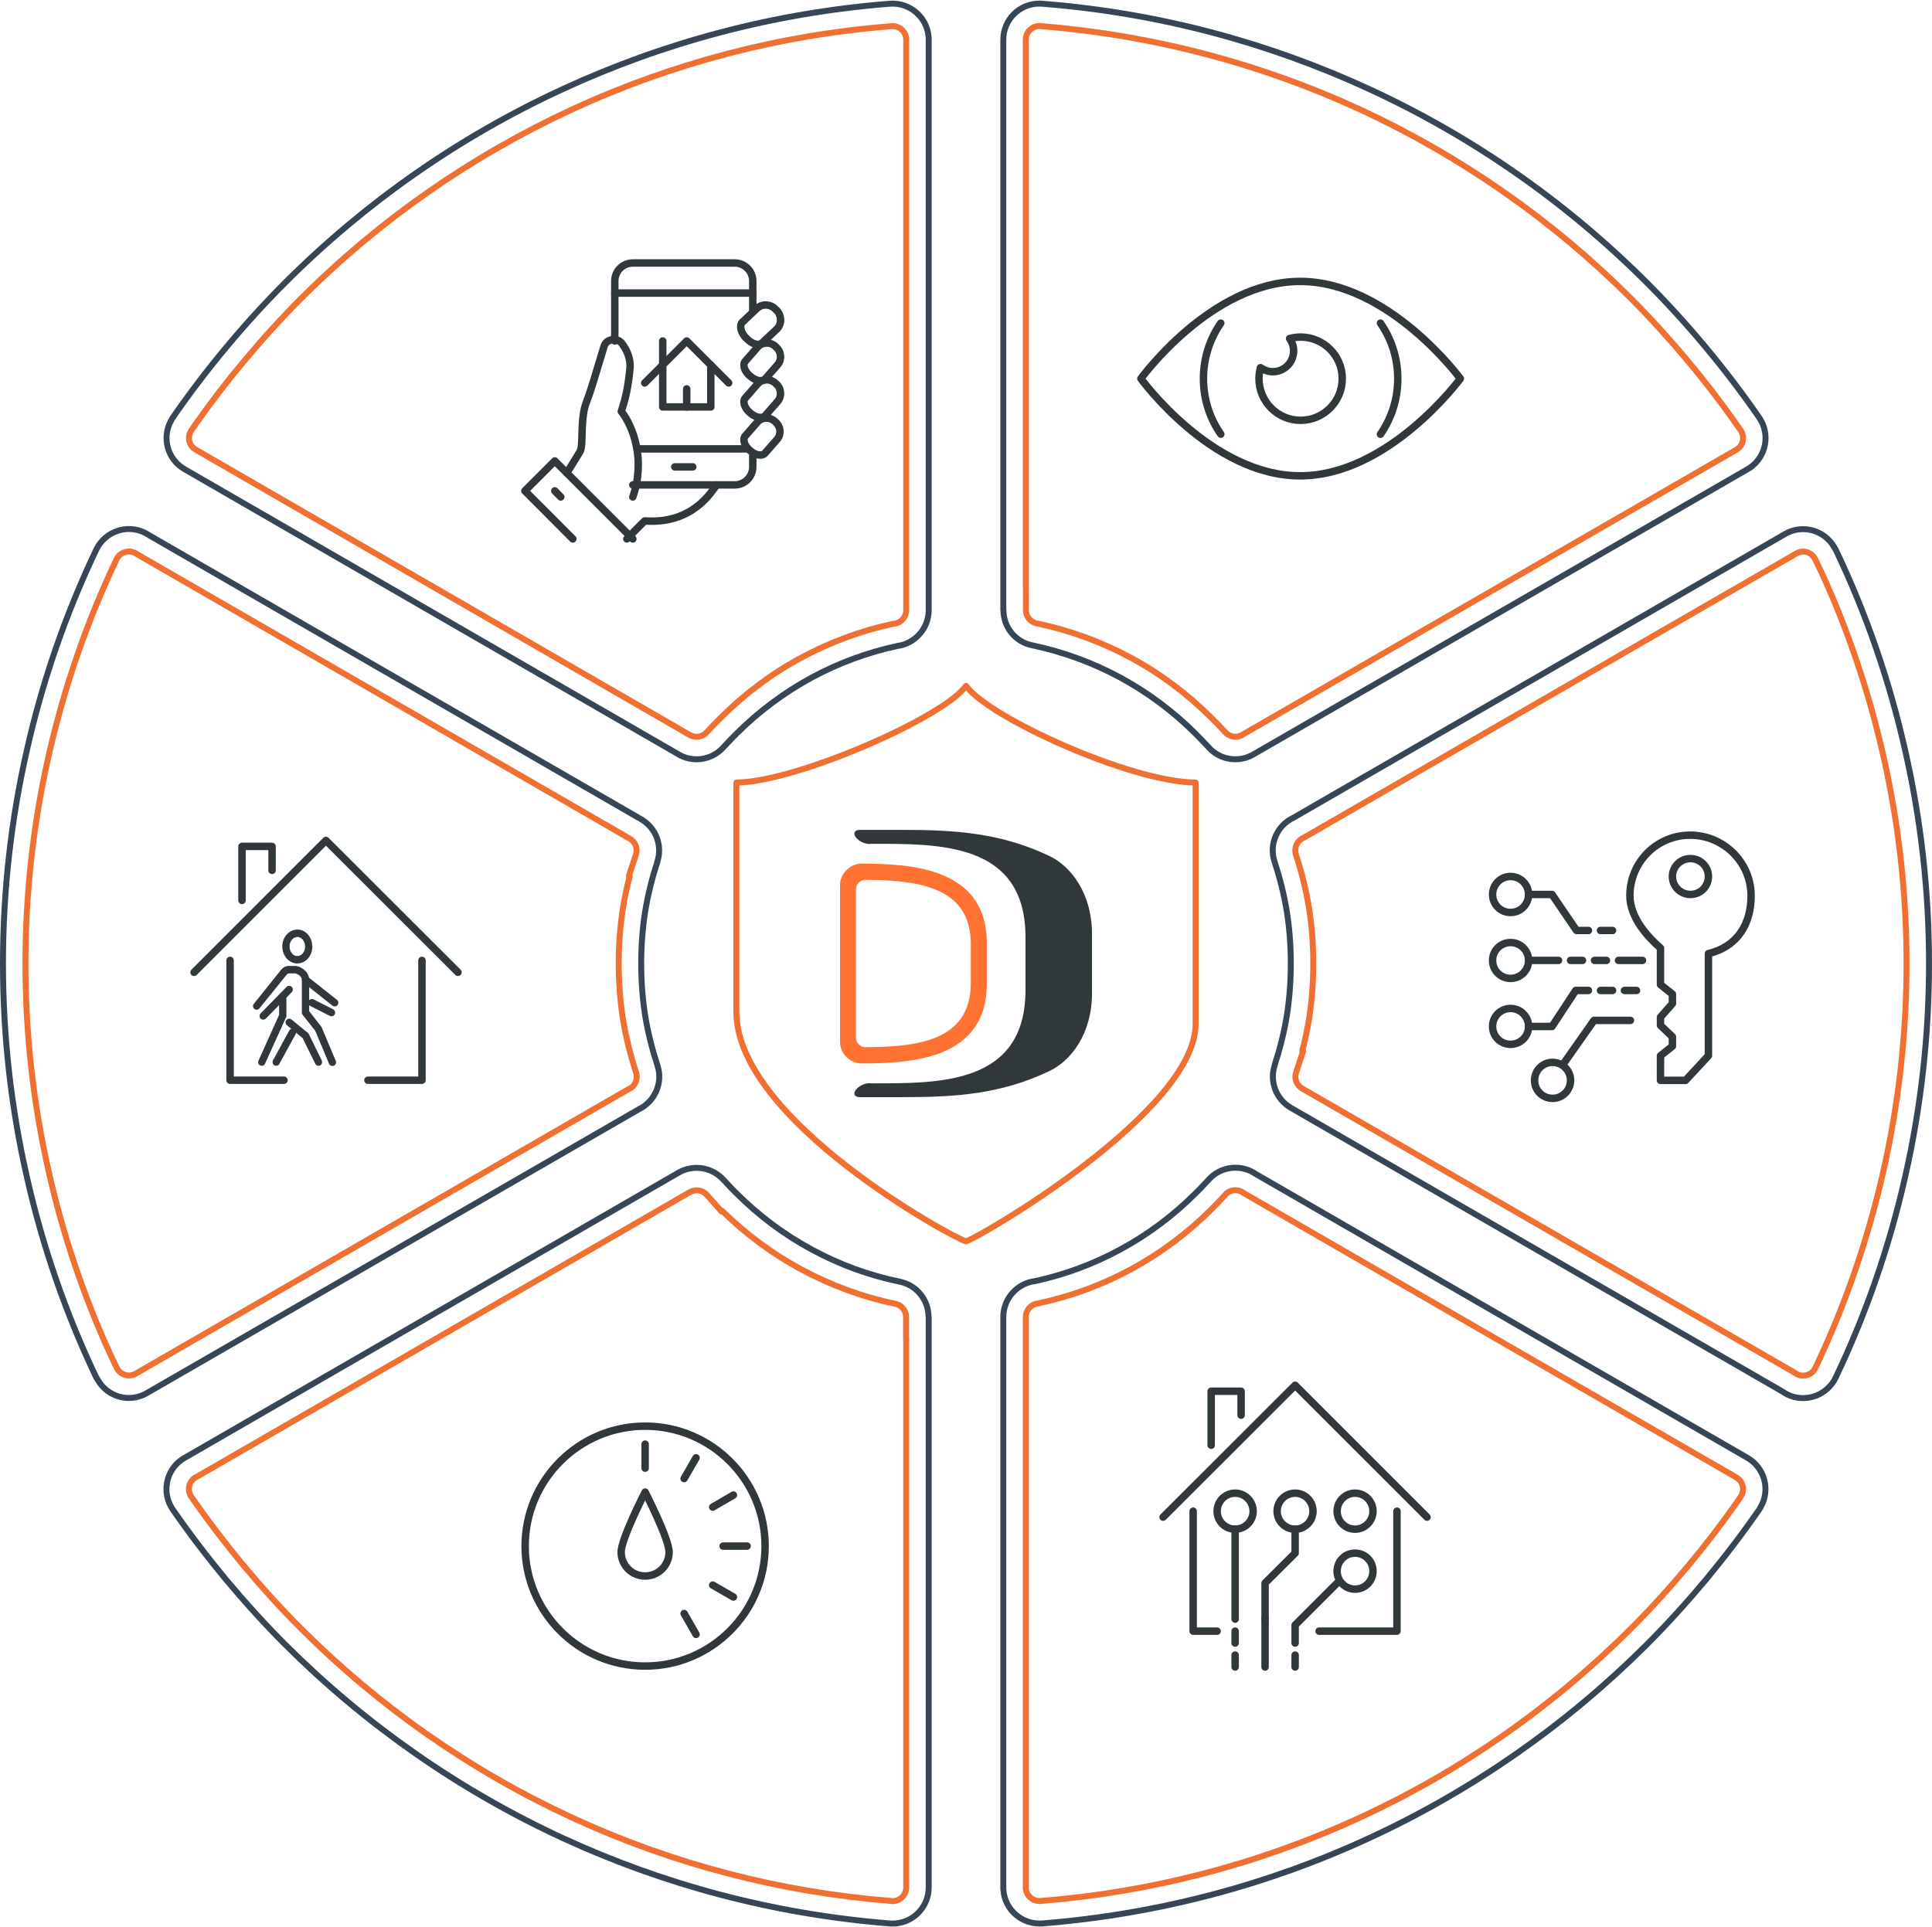 <?xml version="1.0" encoding="UTF-8"?>
<!DOCTYPE svg PUBLIC "-//W3C//DTD SVG 1.1//EN" "http://www.w3.org/Graphics/SVG/1.1/DTD/svg11.dtd">
<!-- Creator: CorelDRAW 2018 (64-Bit) -->
<svg xmlns="http://www.w3.org/2000/svg" xml:space="preserve" width="1298px" height="1295px" version="1.1" style="shape-rendering:geometricPrecision; text-rendering:geometricPrecision; image-rendering:optimizeQuality; fill-rule:evenodd; clip-rule:evenodd"
viewBox="0 0 142.67 142.25"
 xmlns:xlink="http://www.w3.org/1999/xlink">
 <defs>
  <style type="text/css">
   <![CDATA[
    .str0 {stroke:#364656;stroke-width:0.44;stroke-linecap:round;stroke-linejoin:round;stroke-miterlimit:22.926}
    .str1 {stroke:#EF7030;stroke-width:0.44;stroke-linecap:round;stroke-linejoin:round;stroke-miterlimit:22.926}
    .str2 {stroke:#30383B;stroke-width:0.55;stroke-linecap:round;stroke-linejoin:round;stroke-miterlimit:10}
    .fil1 {fill:none}
    .fil0 {fill:none;fill-rule:nonzero}
    .fil4 {fill:#30383B}
    .fil2 {fill:#30383B;fill-rule:nonzero}
    .fil3 {fill:#FF7231;fill-rule:nonzero}
   ]]>
  </style>
 </defs>
 <g id="Warstwa_x0020_1">
  <path class="fil0 str0" d="M135.56 40.55c2.23,4.68 3.97,9.66 5.14,14.88 1.15,5.07 1.75,10.33 1.75,15.69 0,5.37 -0.6,10.62 -1.75,15.7 -1.17,5.21 -2.91,10.2 -5.14,14.88 -0.64,1.33 -2.23,1.89 -3.56,1.26 -0.13,-0.07 -0.26,-0.14 -0.38,-0.23l-36.29 -20.95c-1.11,-0.64 -1.59,-1.96 -1.2,-3.13l-0.01 0c0.4,-1.23 0.71,-2.46 0.91,-3.7 0.19,-1.21 0.29,-2.49 0.29,-3.83 0,-1.34 -0.1,-2.61 -0.29,-3.82 -0.2,-1.24 -0.51,-2.48 -0.91,-3.7 -0.43,-1.3 0.2,-2.69 1.4,-3.25l36.31 -20.96c1.27,-0.73 2.89,-0.29 3.62,0.98 0.04,0.06 0.07,0.12 0.1,0.18l0.01 0z"/>
  <path class="fil0 str0" d="M129.91 111.45c-1.22,1.76 -2.53,3.48 -3.92,5.16 -1.44,1.72 -2.9,3.33 -4.37,4.8 -5.9,5.89 -12.83,10.76 -20.52,14.31 -7.44,3.44 -15.58,5.62 -24.13,6.3 -1.47,0.11 -2.76,-0.99 -2.87,-2.45 -0.01,-0.07 -0.01,-0.14 -0.01,-0.21l0 0 0 -42.13c0,-1.36 1.02,-2.49 2.33,-2.65 2.23,-0.48 4.34,-1.27 6.31,-2.34 2.04,-1.1 3.92,-2.51 5.57,-4.16 0.26,-0.26 0.42,-0.42 0.47,-0.48 0.11,-0.11 0.26,-0.28 0.47,-0.5 0.9,-1.02 2.41,-1.18 3.5,-0.43l36.3 20.96c1.27,0.73 1.71,2.36 0.98,3.63 -0.03,0.06 -0.07,0.13 -0.11,0.19l0 0z"/>
  <path class="fil0 str0" d="M65.58 142.01c-8.51,-0.69 -16.6,-2.87 -24.01,-6.29 -7.69,-3.55 -14.62,-8.42 -20.52,-14.31 -1.47,-1.47 -2.93,-3.08 -4.37,-4.8 -1.39,-1.68 -2.7,-3.4 -3.92,-5.16 -0.83,-1.21 -0.53,-2.87 0.68,-3.7 0.1,-0.07 0.2,-0.13 0.3,-0.18l36.38 -21.01c1.11,-0.63 2.49,-0.38 3.31,0.54l0.01 0c0.2,0.22 0.35,0.39 0.46,0.5 0.05,0.06 0.21,0.22 0.47,0.48 1.65,1.65 3.53,3.06 5.57,4.16 2.02,1.1 4.21,1.91 6.51,2.38 1.26,0.26 2.12,1.37 2.12,2.61l0.01 0 0 42.13c0,1.47 -1.19,2.67 -2.67,2.67 -0.11,0 -0.22,-0.01 -0.33,-0.02z"/>
  <path class="fil0 str0" d="M7.11 101.7c-2.23,-4.68 -3.97,-9.67 -5.14,-14.88 -1.15,-5.08 -1.75,-10.33 -1.75,-15.7 0,-5.36 0.6,-10.62 1.75,-15.69 1.17,-5.22 2.91,-10.2 5.14,-14.88 0.64,-1.33 2.23,-1.9 3.56,-1.26 0.13,0.06 0.26,0.14 0.38,0.22l36.29 20.95c1.11,0.64 1.59,1.96 1.2,3.14l0.01 0c-0.4,1.22 -0.71,2.46 -0.91,3.7 -0.19,1.21 -0.29,2.48 -0.29,3.82 0,1.34 0.1,2.62 0.29,3.83 0.2,1.24 0.51,2.47 0.91,3.7 0.43,1.29 -0.2,2.68 -1.4,3.25l-36.31 20.95c-1.27,0.74 -2.89,0.3 -3.62,-0.98 -0.04,-0.06 -0.07,-0.12 -0.1,-0.18l-0.01 0.01z"/>
  <path class="fil0 str0" d="M12.76 30.8c1.22,-1.77 2.53,-3.49 3.92,-5.16 1.44,-1.73 2.9,-3.33 4.37,-4.8 5.9,-5.9 12.83,-10.77 20.52,-14.31 7.45,-3.44 15.58,-5.63 24.14,-6.3 1.46,-0.11 2.75,0.98 2.86,2.45 0.01,0.07 0.01,0.14 0.01,0.21l0 0 0 42.13c0,1.36 -1.02,2.48 -2.33,2.65 -2.23,0.48 -4.34,1.27 -6.31,2.33 -2.04,1.11 -3.92,2.51 -5.57,4.16 -0.26,0.27 -0.42,0.42 -0.47,0.48 -0.23,0.25 -0.39,0.42 -0.48,0.51 -0.87,0.97 -2.3,1.16 -3.37,0.49l-36.42 -21.03c-1.27,-0.73 -1.71,-2.35 -0.98,-3.62 0.03,-0.07 0.07,-0.13 0.11,-0.19l0 0z"/>
  <path class="fil0 str0" d="M77.09 0.24c8.51,0.68 16.6,2.87 24.01,6.29 7.69,3.54 14.62,8.41 20.52,14.31 1.47,1.47 2.93,3.07 4.37,4.8 1.39,1.67 2.7,3.39 3.92,5.16 0.83,1.21 0.53,2.86 -0.68,3.7 -0.1,0.06 -0.2,0.12 -0.3,0.18l-36.38 21c-1.11,0.64 -2.49,0.39 -3.3,-0.53 -0.09,-0.09 -0.25,-0.26 -0.48,-0.51 -0.05,-0.06 -0.21,-0.21 -0.47,-0.48 -1.65,-1.65 -3.53,-3.05 -5.57,-4.16 -2.02,-1.09 -4.21,-1.9 -6.5,-2.38 -1.27,-0.25 -2.13,-1.36 -2.13,-2.6l-0.01 0 0 -42.13c0,-1.48 1.19,-2.67 2.67,-2.67 0.11,0 0.22,0.01 0.33,0.02z"/>
  <path class="fil1 str1" d="M134.52 42.25l-0.47 -0.98c-0.01,-0.03 -0.02,-0.05 -0.04,-0.07 -0.27,-0.48 -0.88,-0.65 -1.35,-0.37l-36.37 20.99 -0.06 0.03c-0.46,0.22 -0.69,0.75 -0.53,1.23 0.42,1.29 0.75,2.61 0.97,3.96 0.21,1.35 0.31,2.72 0.31,4.08 0,1.37 -0.1,2.74 -0.31,4.09 -0.13,0.79 -0.3,1.58 -0.5,2.36l0.06 0.02 -0.52 1.58c-0.15,0.45 0.04,0.94 0.45,1.18l36.35 20.98 0.06 0.04c0.05,0.04 0.1,0.07 0.15,0.09 0.5,0.24 1.1,0.03 1.34,-0.48 2.21,-4.64 3.89,-9.52 5.02,-14.53 1.14,-5.03 1.71,-10.17 1.71,-15.33 0,-5.15 -0.57,-10.3 -1.71,-15.33 -1.05,-4.65 -2.57,-9.2 -4.56,-13.54z"/>
  <path class="fil1 str1" d="M128.23 110.96l0.31 -0.45c0.01,-0.03 0.03,-0.05 0.04,-0.08 0.28,-0.48 0.11,-1.08 -0.37,-1.36l-36.36 -20.99 -0.06 -0.04c-0.41,-0.29 -0.98,-0.22 -1.31,0.16 -0.17,0.18 -0.33,0.37 -0.5,0.54 -0.17,0.18 -0.34,0.35 -0.51,0.52 -1.76,1.76 -3.76,3.26 -5.95,4.44 -2.12,1.15 -4.39,1.99 -6.75,2.5l-0.07 0.02 -0.07 0.01c-0.5,0.06 -0.88,0.49 -0.88,1l0 40.47 0 0 0 1.66c0,0.02 0,0.05 0,0.08 0.05,0.55 0.53,0.96 1.09,0.92 8.16,-0.64 16.13,-2.72 23.57,-6.15 7.44,-3.43 14.24,-8.18 20.04,-13.98 1.49,-1.49 2.91,-3.06 4.26,-4.68 1.24,-1.48 2.41,-3.02 3.52,-4.59z"/>
  <path class="fil1 str1" d="M66.92 98.89l-0.01 0 0 -1.67c0,-0.47 -0.34,-0.88 -0.8,-0.97 -2.43,-0.5 -4.77,-1.37 -6.96,-2.55 -2.13,-1.15 -4.08,-2.6 -5.81,-4.3l-0.05 0.04 -1.1 -1.24c-0.31,-0.35 -0.83,-0.43 -1.24,-0.2l-36.42 21.03 -0.03 0.01c-0.04,0.03 -0.08,0.05 -0.12,0.07 -0.45,0.32 -0.57,0.94 -0.25,1.4 1.2,1.73 2.48,3.41 3.83,5.04 1.35,1.62 2.77,3.19 4.26,4.68 5.8,5.8 12.6,10.55 20.04,13.98 7.4,3.42 15.33,5.49 23.46,6.14l0.03 0 0.04 0.01c0.04,0 0.08,0.01 0.12,0.01 0.56,0 1.01,-0.46 1.01,-1.01l0 -40.47z"/>
  <path class="fil1 str1" d="M8.12 99.93l0.5 1.05c0.01,0.02 0.02,0.04 0.04,0.07 0.27,0.47 0.88,0.64 1.35,0.37l36.37 -21 0.07 -0.03c0.46,-0.21 0.68,-0.74 0.52,-1.22 -0.42,-1.3 -0.75,-2.62 -0.97,-3.96 -0.21,-1.35 -0.31,-2.72 -0.31,-4.09 0,-1.36 0.1,-2.73 0.31,-4.08 0.13,-0.8 0.3,-1.59 0.5,-2.36l-0.06 -0.02 0.52 -1.58c0.15,-0.45 -0.04,-0.94 -0.45,-1.18l-36.35 -20.99 -0.06 -0.04c-0.05,-0.03 -0.1,-0.06 -0.15,-0.08 -0.5,-0.24 -1.1,-0.03 -1.34,0.47 -2.21,4.64 -3.89,9.52 -5.02,14.53 -1.14,5.03 -1.71,10.18 -1.71,15.33 0,5.16 0.57,10.3 1.71,15.33 1.04,4.64 2.56,9.16 4.53,13.48z"/>
  <path class="fil1 str1" d="M14.44 31.29l-0.31 0.45c-0.01,0.02 -0.03,0.05 -0.04,0.07 -0.28,0.48 -0.11,1.09 0.37,1.36l36.44 21.05 0.02 0.01c0.41,0.25 0.95,0.17 1.27,-0.19 0.16,-0.18 0.33,-0.36 0.5,-0.54 0.17,-0.17 0.34,-0.34 0.51,-0.51 1.76,-1.76 3.76,-3.27 5.95,-4.45 2.12,-1.14 4.39,-1.99 6.75,-2.5l0.07 -0.01 0.07 -0.01c0.5,-0.06 0.88,-0.49 0.88,-1l0 -40.47 0 0 0 -1.66c0,-0.03 0,-0.05 0,-0.08 -0.05,-0.55 -0.53,-0.97 -1.09,-0.92 -8.16,0.63 -16.13,2.71 -23.57,6.14 -7.44,3.44 -14.24,8.18 -20.04,13.98 -1.49,1.5 -2.91,3.07 -4.26,4.69 -1.24,1.48 -2.41,3.01 -3.52,4.59z"/>
  <path class="fil1 str1" d="M75.75 43.36l0.01 0 0 1.66c0,0.48 0.34,0.88 0.8,0.98 2.43,0.5 4.77,1.36 6.96,2.54 2.19,1.18 4.19,2.69 5.95,4.45 0.17,0.17 0.34,0.34 0.51,0.51 0.17,0.18 0.34,0.36 0.5,0.54 0.32,0.35 0.83,0.44 1.24,0.2l36.42 -21.02 0.03 -0.02c0.04,-0.02 0.08,-0.04 0.12,-0.07 0.45,-0.31 0.57,-0.93 0.25,-1.39 -1.2,-1.74 -2.48,-3.42 -3.83,-5.04 -1.35,-1.62 -2.77,-3.19 -4.26,-4.69 -5.8,-5.8 -12.6,-10.54 -20.04,-13.98 -7.4,-3.41 -15.33,-5.48 -23.46,-6.14l-0.03 0 -0.04 0c-0.04,-0.01 -0.08,-0.01 -0.12,-0.01 -0.56,0 -1.01,0.45 -1.01,1.01l0 40.47z"/>
  <g id="_1660647814384">
   <polyline class="fil0 str2" points="89.88,120.43 88.11,120.43 88.11,111.57 "/>
   <polyline class="fil0 str2" points="103.16,111.57 103.16,120.43 97.41,120.43 "/>
   <polyline class="fil0 str2" points="85.89,112.01 95.64,102.27 105.38,112.01 "/>
   <polyline class="fil0 str2" points="91.65,104.48 91.65,102.71 89.44,102.71 89.44,106.7 "/>
   <line class="fil0 str2" x1="91.21" y1="112.9" x2="91.21" y2= "119.54" />
   <polyline class="fil0 str2" points="95.64,112.9 95.64,114.67 93.42,116.88 93.42,119.54 "/>
   <path class="fil0 str2" d="M95.64 112.9c-0.74,0 -1.33,-0.6 -1.33,-1.33 0,-0.73 0.59,-1.33 1.33,-1.33 0.73,0 1.32,0.6 1.32,1.33 0,0.73 -0.59,1.33 -1.32,1.33z"/>
   <path class="fil0 str2" d="M91.21 112.9c0.73,0 1.33,-0.6 1.33,-1.33 0,-0.73 -0.6,-1.33 -1.33,-1.33 -0.74,0 -1.33,0.6 -1.33,1.33 0,0.73 0.59,1.33 1.33,1.33z"/>
   <polyline class="fil0 str2" points="98.74,116.88 95.64,119.98 95.64,121.31 "/>
   <path class="fil0 str2" d="M100.06 117.33c-0.73,0 -1.32,-0.6 -1.32,-1.33 0,-0.74 0.59,-1.33 1.32,-1.33 0.74,0 1.33,0.59 1.33,1.33 0,0.73 -0.59,1.33 -1.33,1.33z"/>
   <path class="fil0 str2" d="M100.06 112.9c-0.73,0 -1.32,-0.6 -1.32,-1.33 0,-0.73 0.59,-1.33 1.32,-1.33 0.74,0 1.33,0.6 1.33,1.33 0,0.73 -0.59,1.33 -1.33,1.33z"/>
   <line class="fil0 str2" x1="93.42" y1="119.54" x2="93.42" y2= "123.08" />
   <line class="fil0 str2" x1="91.21" y1="122.2" x2="91.21" y2= "123.08" />
   <line class="fil0 str2" x1="91.21" y1="120.43" x2="91.21" y2= "121.31" />
   <line class="fil0 str2" x1="95.64" y1="122.2" x2="95.64" y2= "123.08" />
  </g>
  <g id="_1660647749840">
   <path class="fil0 str2" d="M107.84 27.92c0,0 -5.28,7.18 -11.83,7.18 -6.56,0 -11.76,-7.18 -11.76,-7.18 0,0 5.2,-7.18 11.76,-7.18 6.55,0 11.83,7.18 11.83,7.18z"/>
   <path class="fil0 str2" d="M90.15 32.02c-0.81,-1.16 -1.28,-2.57 -1.28,-4.1 0,-1.52 0.47,-2.94 1.28,-4.1"/>
   <path class="fil0 str2" d="M101.94 23.82c0.81,1.17 1.28,2.58 1.28,4.1 0,1.53 -0.47,2.94 -1.28,4.11"/>
   <path class="fil0 str2" d="M96.04 24.85c-0.28,0 -0.55,0.04 -0.81,0.11 0.19,0.26 0.3,0.57 0.3,0.91 0,0.85 -0.69,1.54 -1.54,1.54 -0.34,0 -0.65,-0.12 -0.91,-0.3 -0.07,0.26 -0.11,0.53 -0.11,0.81 0,1.7 1.38,3.08 3.07,3.08 1.7,0 3.08,-1.38 3.08,-3.08 0,-1.7 -1.38,-3.07 -3.08,-3.07z"/>
  </g>
  <g id="_1660647751792">
   <path class="fil0 str2" d="M56.5 114.15c0,4.89 -3.97,8.86 -8.86,8.86 -4.89,0 -8.86,-3.97 -8.86,-8.86 0,-4.89 3.97,-8.86 8.86,-8.86 4.89,0 8.86,3.97 8.86,8.86z"/>
   <line class="fil0 str2" x1="47.64" y1="106.62" x2="47.64" y2= "108.39" />
   <line class="fil0 str2" x1="51.4" y1="107.63" x2="50.52" y2= "109.16" />
   <line class="fil0 str2" x1="54.16" y1="110.38" x2="52.63" y2= "111.27" />
   <line class="fil0 str2" x1="55.17" y1="114.15" x2="53.4" y2= "114.15" />
   <line class="fil0 str2" x1="54.16" y1="117.91" x2="52.63" y2= "117.03" />
   <line class="fil0 str2" x1="51.4" y1="120.67" x2="50.52" y2= "119.13" />
   <path class="fil0 str2" d="M49.41 114.59c0,0.98 -0.79,1.77 -1.77,1.77 -0.98,0 -1.77,-0.79 -1.77,-1.77 0,-0.98 1.77,-4.43 1.77,-4.43 0,0 1.77,3.45 1.77,4.43z"/>
  </g>
  <g id="_1660647754544">
   <polyline class="fil0 str2" points="20.97,79.74 16.99,79.74 16.99,70.89 "/>
   <polyline class="fil0 str2" points="31.16,70.89 31.16,79.74 27.17,79.74 "/>
   <polyline class="fil0 str2" points="14.33,71.77 24.07,62.03 33.82,71.77 "/>
   <polyline class="fil0 str2" points="20.09,64.24 20.09,62.47 17.87,62.47 17.87,66.46 "/>
   <g>
    <path class="fil2" d="M24.79 78.3c0.06,0.14 0,0.31 -0.14,0.37 -0.14,0.05 -0.3,-0.01 -0.35,-0.15l0.49 -0.22zm-1.03 -2.45l1.03 2.45 -0.49 0.22 -1.03 -2.45 0.46 -0.28 0.03 0.06zm-0.49 0.22c-0.06,-0.14 0,-0.31 0.14,-0.36 0.14,-0.06 0.3,0 0.35,0.14l-0.49 0.22zm-0.5 -1.51l0.96 1.23 -0.42 0.34 -0.96 -1.22 -0.06 -0.17 0.48 -0.18zm-0.42 0.35c-0.1,-0.12 -0.08,-0.29 0.04,-0.39 0.11,-0.09 0.28,-0.07 0.38,0.04l-0.42 0.35zm0.48 -2.6l0 2.43 -0.54 0 0 -2.43 0.54 0zm-0.54 0c0,-0.16 0.12,-0.28 0.27,-0.28 0.15,0 0.27,0.12 0.27,0.28l-0.54 0zm0.63 1.95c-0.14,-0.07 -0.19,-0.23 -0.12,-0.37 0.06,-0.13 0.22,-0.19 0.36,-0.12l-0.24 0.49zm1.44 0.73l-1.44 -0.73 0.24 -0.49 1.44 0.73 -0.24 0.49zm0.24 -0.49c0.13,0.07 0.18,0.24 0.12,0.37 -0.07,0.14 -0.23,0.19 -0.36,0.12l0.24 -0.49zm-3.41 1.18c-0.12,-0.09 -0.14,-0.26 -0.04,-0.38 0.09,-0.12 0.26,-0.14 0.37,-0.05l-0.33 0.43zm1.2 0.98l-1.2 -0.98 0.33 -0.43 1.2 0.98 0.08 0.09 -0.41 0.34zm0.33 -0.43c0.12,0.1 0.14,0.27 0.05,0.39 -0.1,0.12 -0.26,0.14 -0.38,0.04l0.33 -0.43zm0.56 2.29l-0.96 -1.95 0.48 -0.25 0.96 1.96 -0.48 0.24zm0.48 -0.24c0.06,0.13 0.01,0.3 -0.12,0.37 -0.13,0.06 -0.3,0.01 -0.36,-0.13l0.48 -0.24z"/>
   </g>
   <g>
    <path class="fil2" d="M20.63 78.53c-0.07,0.14 -0.24,0.18 -0.37,0.11 -0.12,-0.07 -0.17,-0.24 -0.1,-0.37l0.47 0.26zm1.2 -2.19l-1.2 2.19 -0.47 -0.26 1.2 -2.2 0.47 0.27zm-0.47 -0.27c0.07,-0.13 0.24,-0.18 0.37,-0.11 0.13,0.08 0.17,0.24 0.1,0.38l-0.47 -0.27z"/>
   </g>
   <g>
    <path class="fil2" d="M24.88 73.8c0.12,0.09 0.14,0.26 0.05,0.38 -0.09,0.12 -0.26,0.15 -0.38,0.05l0.33 -0.43zm-2.16 -1.71l2.16 1.71 -0.33 0.43 -2.16 -1.71 -0.1 -0.21 0.43 -0.22zm-0.33 0.43c-0.12,-0.09 -0.14,-0.26 -0.05,-0.38 0.1,-0.12 0.26,-0.14 0.38,-0.05l-0.33 0.43zm-0.65 -0.67l0 -0.55 0 0 0.05 0 0.05 0 0.05 0.01 0.04 0.01 0.05 0.01 0.05 0.01 0.04 0.02 0.05 0.01 0.04 0.02 0.04 0.02 0.05 0.03 0.04 0.02 0.04 0.03 0.04 0.02 0.04 0.03 0.04 0.03 0.04 0.04 0.03 0.03 0.04 0.04 0.03 0.03 0.04 0.04 0.03 0.05 0.03 0.04 0.02 0.04 0.03 0.05 0.02 0.05 0.02 0.05 0.02 0.05 0.01 0.06 0.01 0.05 0 0.06 0.01 0.06 -0.54 0 0 -0.02 0 -0.02 -0.01 -0.02 0 -0.02 -0.01 -0.02 -0.01 -0.01 0 -0.02 -0.02 -0.02 -0.01 -0.02 -0.01 -0.02 -0.02 -0.02 -0.01 -0.02 -0.02 -0.02 -0.02 -0.02 -0.02 -0.02 -0.02 -0.02 -0.02 -0.02 -0.02 -0.01 -0.03 -0.02 -0.02 -0.01 -0.03 -0.02 -0.02 -0.01 -0.03 -0.01 -0.02 -0.01 -0.02 -0.01 -0.03 -0.01 -0.02 -0.01 -0.03 0 -0.02 -0.01 -0.02 0 -0.02 0 -0.02 0 0 0zm0 0c-0.14,0 -0.26,-0.12 -0.26,-0.28 0,-0.15 0.12,-0.27 0.26,-0.27l0 0.55zm-0.39 -0.55l0.39 0 0 0.55 -0.39 0 0 0 0 -0.55zm0 0.55c-0.15,0 -0.27,-0.12 -0.27,-0.28 0,-0.15 0.12,-0.27 0.27,-0.27l0 0.55zm-0.17 0.08l-0.42 -0.35 0 0.01 0.02 -0.02 0.01 -0.02 0.01 -0.01 0.02 -0.02 0.01 -0.01 0.02 -0.02 0.01 -0.01 0.02 -0.02 0.02 -0.01 0.01 -0.01 0.02 -0.01 0.02 -0.02 0.02 -0.01 0.02 -0.01 0.01 -0.01 0.02 -0.01 0.02 -0.01 0.02 0 0.02 -0.01 0.02 -0.01 0.02 -0.01 0.02 0 0.02 -0.01 0.02 0 0.02 -0.01 0.02 0 0.02 0 0.02 -0.01 0.02 0 0.02 0 0.03 0 0.02 0 0 0.55 -0.01 0 -0.01 0 0 0 -0.01 0 0 0 -0.01 0 0 0 -0.01 0 -0.01 0 0 0.01 -0.01 0 0 0 -0.01 0 0 0 -0.01 0.01 0 0 -0.01 0 0 0 -0.01 0.01 -0.01 0 0 0 0 0.01 -0.01 0 0 0 -0.01 0.01 0 0 -0.01 0.01 0 0 -0.01 0 0 0.01 0 0 -0.01 0.01 0 0zm0 0c-0.09,0.12 -0.26,0.14 -0.38,0.04 -0.11,-0.09 -0.13,-0.27 -0.04,-0.38l0.42 0.34zm-2.43 2.16l2.01 -2.51 0.42 0.35 -2.02 2.5 -0.41 -0.34zm0.41 0.34c-0.09,0.12 -0.26,0.14 -0.38,0.04 -0.11,-0.09 -0.13,-0.27 -0.03,-0.38l0.41 0.34z"/>
   </g>
   <g>
    <path class="fil2" d="M19.63 75.19c-0.11,0.1 -0.28,0.1 -0.39,0 -0.1,-0.11 -0.1,-0.28 0.01,-0.39l0.38 0.39zm1.92 -1.96l-1.92 1.96 -0.38 -0.39 1.92 -1.96 0.38 0.39zm-0.38 -0.39c0.1,-0.1 0.27,-0.1 0.38,0.01 0.1,0.1 0.1,0.28 0,0.38l-0.38 -0.39z"/>
   </g>
   <g>
    <path class="fil2" d="M21.96 71.12l0 -0.55 0 0 0.02 -0.01 0.03 0 0.03 0 0.03 -0.01 0.02 0 0.03 -0.01 0.02 -0.01 0.03 -0.01 0.02 -0.02 0.03 -0.01 0.02 -0.02 0.02 -0.01 0.03 -0.02 0.02 -0.02 0.02 -0.02 0.02 -0.03 0.02 -0.02 0.02 -0.03 0.02 -0.02 0.01 -0.03 0.02 -0.03 0.01 -0.03 0.02 -0.03 0.01 -0.03 0.01 -0.03 0.01 -0.04 0.01 -0.03 0 -0.04 0.01 -0.03 0 -0.04 0.01 -0.04 0 -0.04 0.54 0 -0.01 0.07 0 0.06 -0.01 0.06 -0.01 0.06 -0.01 0.06 -0.01 0.06 -0.02 0.05 -0.02 0.06 -0.02 0.05 -0.02 0.06 -0.03 0.05 -0.03 0.05 -0.02 0.05 -0.04 0.05 -0.03 0.04 -0.04 0.05 -0.03 0.04 -0.04 0.04 -0.05 0.04 -0.04 0.03 -0.04 0.03 -0.05 0.04 -0.05 0.02 -0.05 0.03 -0.05 0.02 -0.05 0.03 -0.06 0.01 -0.05 0.02 -0.06 0.01 -0.06 0.01 -0.05 0 -0.06 0.01 0 0zm0 0c-0.15,0 -0.27,-0.13 -0.27,-0.28 0,-0.15 0.12,-0.27 0.27,-0.27l0 0.55zm-1.11 -1.26l0.54 0 0 0 0 0.04 0 0.04 0 0.04 0.01 0.03 0.01 0.04 0 0.03 0.01 0.04 0.01 0.03 0.02 0.03 0.01 0.03 0.02 0.03 0.01 0.03 0.02 0.03 0.02 0.02 0.02 0.03 0.01 0.02 0.03 0.03 0.02 0.02 0.02 0.02 0.02 0.02 0.02 0.01 0.03 0.02 0.02 0.01 0.03 0.02 0.02 0.01 0.03 0.01 0.02 0.01 0.03 0 0.02 0.01 0.03 0 0.03 0 0.03 0.01 0 0.55 -0.06 -0.01 -0.06 0 -0.06 -0.01 -0.05 -0.01 -0.06 -0.02 -0.05 -0.01 -0.06 -0.03 -0.05 -0.02 -0.05 -0.03 -0.05 -0.02 -0.04 -0.04 -0.05 -0.03 -0.04 -0.03 -0.04 -0.04 -0.04 -0.04 -0.04 -0.04 -0.04 -0.05 -0.03 -0.04 -0.03 -0.05 -0.03 -0.05 -0.03 -0.05 -0.03 -0.05 -0.02 -0.06 -0.02 -0.05 -0.02 -0.06 -0.02 -0.05 -0.01 -0.06 -0.01 -0.06 -0.01 -0.06 -0.01 -0.06 0 -0.06 0 -0.07 0 0zm0 0c0,-0.15 0.12,-0.27 0.27,-0.27 0.14,0 0.27,0.12 0.27,0.27l-0.54 0zm1.11 -1.25l0 0.55 0 0 -0.03 0 -0.03 0 -0.03 0.01 -0.02 0 -0.03 0.01 -0.02 0.01 -0.03 0.01 -0.02 0.01 -0.03 0.01 -0.02 0.02 -0.03 0.01 -0.02 0.02 -0.02 0.02 -0.02 0.02 -0.02 0.02 -0.03 0.02 -0.01 0.03 -0.02 0.02 -0.02 0.03 -0.02 0.03 -0.01 0.03 -0.02 0.03 -0.01 0.03 -0.02 0.03 -0.01 0.03 -0.01 0.04 0 0.03 -0.01 0.03 -0.01 0.04 0 0.04 0 0.04 0 0.03 -0.54 0 0 -0.06 0 -0.06 0.01 -0.06 0.01 -0.06 0.01 -0.06 0.01 -0.06 0.02 -0.06 0.02 -0.05 0.02 -0.06 0.02 -0.05 0.03 -0.05 0.03 -0.05 0.03 -0.05 0.03 -0.05 0.03 -0.04 0.04 -0.05 0.04 -0.04 0.04 -0.04 0.04 -0.04 0.04 -0.03 0.05 -0.04 0.04 -0.03 0.05 -0.03 0.05 -0.02 0.05 -0.03 0.06 -0.02 0.05 -0.02 0.06 -0.01 0.05 -0.01 0.06 -0.01 0.06 -0.01 0.06 0 0 0zm0 0c0.15,0 0.27,0.12 0.27,0.28 0,0.15 -0.12,0.27 -0.27,0.27l0 -0.55zm1.11 1.25l-0.54 0 0 0 0 -0.03 -0.01 -0.04 0 -0.04 -0.01 -0.04 0 -0.03 -0.01 -0.03 -0.01 -0.04 -0.01 -0.03 -0.01 -0.03 -0.02 -0.03 -0.01 -0.03 -0.02 -0.03 -0.01 -0.03 -0.02 -0.03 -0.02 -0.02 -0.02 -0.03 -0.02 -0.02 -0.02 -0.02 -0.02 -0.02 -0.03 -0.02 -0.02 -0.02 -0.02 -0.01 -0.03 -0.02 -0.02 -0.01 -0.03 -0.01 -0.02 -0.01 -0.03 -0.01 -0.02 -0.01 -0.03 0 -0.03 -0.01 -0.03 0 -0.02 0 0 -0.55 0.06 0 0.05 0.01 0.06 0.01 0.06 0.01 0.05 0.01 0.06 0.02 0.05 0.02 0.05 0.03 0.05 0.02 0.05 0.03 0.05 0.03 0.04 0.04 0.04 0.03 0.05 0.04 0.04 0.04 0.03 0.04 0.04 0.05 0.03 0.04 0.04 0.05 0.02 0.05 0.03 0.05 0.03 0.05 0.02 0.05 0.02 0.06 0.02 0.05 0.02 0.06 0.01 0.06 0.01 0.06 0.01 0.06 0.01 0.06 0 0.06 0.01 0.06 0 0zm0 0c0,0.16 -0.12,0.28 -0.27,0.28 -0.15,0 -0.27,-0.12 -0.27,-0.28l0.54 0z"/>
   </g>
   <g>
    <path class="fil2" d="M20.61 73.53c0,-0.15 0.12,-0.28 0.27,-0.28 0.14,0 0.27,0.13 0.27,0.28l-0.54 0zm0 1.46l0 -1.46 0.54 0 0 1.46 -0.54 0zm0.54 0c0,0.15 -0.13,0.28 -0.27,0.28 -0.15,0 -0.27,-0.13 -0.27,-0.28l0.54 0zm0 -0.01l0 0.01 -0.54 0 0 -0.01 0.02 -0.11 0.52 0.11zm-0.54 0c0,-0.15 0.12,-0.27 0.27,-0.27 0.14,0 0.27,0.12 0.27,0.27l-0.54 0zm-1.52 3.31l1.54 -3.42 0.49 0.23 -1.55 3.42 -0.48 -0.23zm0.48 0.23c-0.06,0.13 -0.22,0.19 -0.35,0.13 -0.14,-0.06 -0.2,-0.23 -0.13,-0.36l0.48 0.23z"/>
   </g>
  </g>
  <g>
   <path class="fil0 str2" d="M122.62 79.75l1.85 0 1.69 -1.82 0 -7.54c2.22,-0.55 3.15,-2.26 3.15,-4.28 0,-2.47 -2.03,-4.47 -4.5,-4.47 -2.47,0 -4.45,2 -4.45,4.47 0,1.65 1.37,3.09 2.26,3.87l0 2.7 0.88 0.7 0 0.7 -0.88 1 0 0.61 0.88 0.84 0 0.7 -0.88 0.7 0 1.82z"/>
   <path class="fil0 str2" d="M124.83 66.02c-0.73,0 -1.33,-0.59 -1.33,-1.33 0,-0.73 0.6,-1.32 1.33,-1.32 0.74,0 1.33,0.59 1.33,1.32 0,0.74 -0.59,1.33 -1.33,1.33z"/>
   <polyline class="fil0 str2" points="112.88,66.02 114.61,66.02 116.42,68.68 117.3,68.68 "/>
   <line class="fil0 str2" x1="112.88" y1="70.89" x2="115.09" y2= "70.89" />
   <path class="fil0 str2" d="M112.88 66.02c0,0.74 -0.6,1.33 -1.33,1.33 -0.74,0 -1.33,-0.59 -1.33,-1.33 0,-0.73 0.59,-1.33 1.33,-1.33 0.73,0 1.33,0.6 1.33,1.33z"/>
   <polyline class="fil0 str2" points="112.88,75.77 114.61,75.77 116.36,73.11 117.3,73.11 "/>
   <path class="fil0 str2" d="M112.88 75.77c0,-0.74 -0.6,-1.33 -1.33,-1.33 -0.74,0 -1.33,0.59 -1.33,1.33 0,0.73 0.59,1.32 1.33,1.32 0.73,0 1.33,-0.59 1.33,-1.32z"/>
   <path class="fil0 str2" d="M112.88 70.89c0,0.74 -0.6,1.33 -1.33,1.33 -0.74,0 -1.33,-0.59 -1.33,-1.33 0,-0.73 0.59,-1.32 1.33,-1.32 0.73,0 1.33,0.59 1.33,1.32z"/>
   <polyline class="fil0 str2" points="115.53,78.42 117.71,75.32 120.4,75.32 "/>
   <path class="fil0 str2" d="M115.98 79.75c0,-0.73 -0.6,-1.33 -1.33,-1.33 -0.74,0 -1.33,0.6 -1.33,1.33 0,0.74 0.59,1.33 1.33,1.33 0.73,0 1.33,-0.59 1.33,-1.33z"/>
   <line class="fil0 str2" x1="118.63" y1="70.89" x2="117.75" y2= "70.89" />
   <line class="fil0 str2" x1="116.86" y1="70.89" x2="115.98" y2= "70.89" />
   <line class="fil0 str2" x1="118.19" y1="68.68" x2="119.08" y2= "68.68" />
   <line class="fil0 str2" x1="118.19" y1="73.11" x2="119.08" y2= "73.11" />
   <line class="fil0 str2" x1="119.52" y1="70.89" x2="121.29" y2= "70.89" />
   <line class="fil0 str2" x1="119.96" y1="73.11" x2="120.85" y2= "73.11" />
  </g>
  <g>
   <path class="fil0 str2" d="M55.15 24.97l-0.08 -0.07c-0.38,-0.41 -0.49,-0.93 -0.24,-1.16l1.06 -1c0.39,-0.37 1.01,-0.34 1.39,0.07l0.08 0.07c0.38,0.41 0.38,1.03 -0.01,1.4l-1.06 0.99c-0.24,0.24 -0.76,0.11 -1.14,-0.3z"/>
   <path class="fil0 str2" d="M46.29 39.76c0,0 0.86,-0.89 1.32,-1.33 3.61,0.26 4.96,-2.24 5.32,-2.66"/>
   <path class="fil0 str2" d="M55.42 33.26l-0.07 -0.06c-0.38,-0.33 -0.53,-0.8 -0.32,-1.04l0.89 -1.02c0.32,-0.37 0.9,-0.41 1.28,-0.08l0.07 0.07c0.39,0.33 0.44,0.9 0.12,1.27l-0.89 1.02c-0.21,0.25 -0.69,0.17 -1.08,-0.16z"/>
   <path class="fil0 str2" d="M46.73 36.66c0.96,-2.75 0.02,-5.22 -0.85,-6.32 0.36,-1.09 0.51,-1.88 0.64,-3.17 0.07,-0.74 -0.25,-1.38 -0.58,-1.83 -0.33,-0.47 -1.15,-0.37 -1.32,0.16 -0.72,2.32 -0.86,2.95 -1.3,4.11 -0.51,1.3 -0.22,3.13 -0.47,3.66 -0.05,0.11 -0.99,1.61 -0.99,1.61"/>
   <path class="fil0 str2" d="M55.43 30.48l-0.08 -0.07c-0.38,-0.33 -0.53,-0.81 -0.32,-1.05l0.91 -1.04c0.32,-0.38 0.91,-0.42 1.3,-0.08l0.07 0.06c0.39,0.34 0.44,0.92 0.12,1.3l-0.91 1.04c-0.21,0.25 -0.7,0.17 -1.09,-0.16z"/>
   <path class="fil0 str2" d="M55.43 27.76l-0.08 -0.06c-0.38,-0.34 -0.53,-0.81 -0.32,-1.06l0.91 -1.04c0.32,-0.38 0.91,-0.41 1.3,-0.08l0.07 0.07c0.39,0.34 0.44,0.92 0.12,1.3l-0.91 1.04c-0.21,0.24 -0.7,0.17 -1.09,-0.17z"/>
   <line class="fil0 str2" x1="49.83" y1="34.44" x2="51.16" y2= "34.44" />
   <path class="fil0 str2" d="M55.59 22.93l0 -2.22c0,-0.73 -0.6,-1.33 -1.33,-1.33l-7.53 0c-0.74,0 -1.33,0.6 -1.33,1.33 0,1.31 0,4.43 0,4.43"/>
   <path class="fil0 str2" d="M46.73 35.77l7.53 0c0.73,0 1.33,-0.6 1.33,-1.33l0 -0.88"/>
   <polyline class="fil0 str2" points="46.73,39.76 40.97,34 38.76,36.21 42.3,39.76 "/>
   <line class="fil0 str2" x1="40.97" y1="36.21" x2="41.41" y2= "36.66" />
   <line class="fil0 str2" x1="47.17" y1="33.11" x2="55.14" y2= "33.11" />
   <line class="fil0 str2" x1="45.4" y1="21.6" x2="55.59" y2= "21.6" />
   <polyline class="fil0 str2" points="47.61,28.24 50.71,25.14 53.81,28.24 "/>
   <polyline class="fil0 str2" points="52.49,26.91 52.49,30.01 48.94,30.01 48.94,25.14 "/>
   <line class="fil0 str2" x1="50.71" y1="28.68" x2="50.71" y2= "30.01" />
  </g>
  <path class="fil0 str1" d="M71.34 50.61c-1.64,2.34 -12.64,7.14 -16.96,7.14 0,7.79 0,10.24 0,16.95 0,7.97 16.01,16.69 16.95,16.94 0.95,-0.25 16.96,-9.58 16.96,-16.05 0,-6.71 0,-10.05 0,-17.84 -4.71,0 -15.3,-4.8 -16.95,-7.14z"/>
  <g>
   <path class="fil3" d="M62.03 76.89l0 -11.53c0,-0.45 0.18,-0.85 0.48,-1.14 0.29,-0.3 0.69,-0.48 1.14,-0.48 1.95,0.01 4.22,0.1 6.03,0.88 1.86,0.79 3.19,2.26 3.19,4.98l0 3.04c0,2.72 -1.33,4.19 -3.19,4.99 -1.78,0.76 -4.03,0.87 -6.03,0.87l0 0c-0.45,0 -0.85,-0.18 -1.14,-0.47 -0.3,-0.29 -0.48,-0.7 -0.48,-1.14zm1.18 -0.29c0,0.19 0.08,0.37 0.2,0.49 0.13,0.13 0.3,0.21 0.49,0.21l0 0c1.79,-0.01 3.78,-0.1 5.31,-0.76 1.45,-0.63 2.48,-1.8 2.48,-3.97l0 -2.89c0,-2.17 -1.03,-3.34 -2.48,-3.97 -1.53,-0.66 -3.52,-0.76 -5.31,-0.77l0 0c-0.19,0 -0.36,0.08 -0.49,0.21 -0.12,0.13 -0.2,0.3 -0.2,0.5l0 10.95z"/>
   <path class="fil4" d="M80.64 73.29c0,3.06 -1.58,5.03 -3.14,5.77 -3.58,1.72 -6.98,1.93 -10.83,1.93l-3.17 0c-0.37,0 -0.52,-0.23 -0.32,-0.51 0.19,-0.29 0.65,-0.52 1.02,-0.52 0.04,0 0.07,0 0.11,0.01 5,0 11.42,0.14 11.42,-6.91l0 -3.87c0,-7.06 -6.42,-6.91 -11.42,-6.91 -0.04,0.01 -0.07,0.01 -0.11,0.01 -0.37,0 -0.83,-0.23 -1.02,-0.52 -0.2,-0.29 -0.05,-0.52 0.32,-0.52l3.17 0c3.85,0 7.25,0.22 10.83,1.93 1.56,0.75 3.14,2.72 3.14,5.78l0 4.33z"/>
  </g>
 </g>
</svg>
